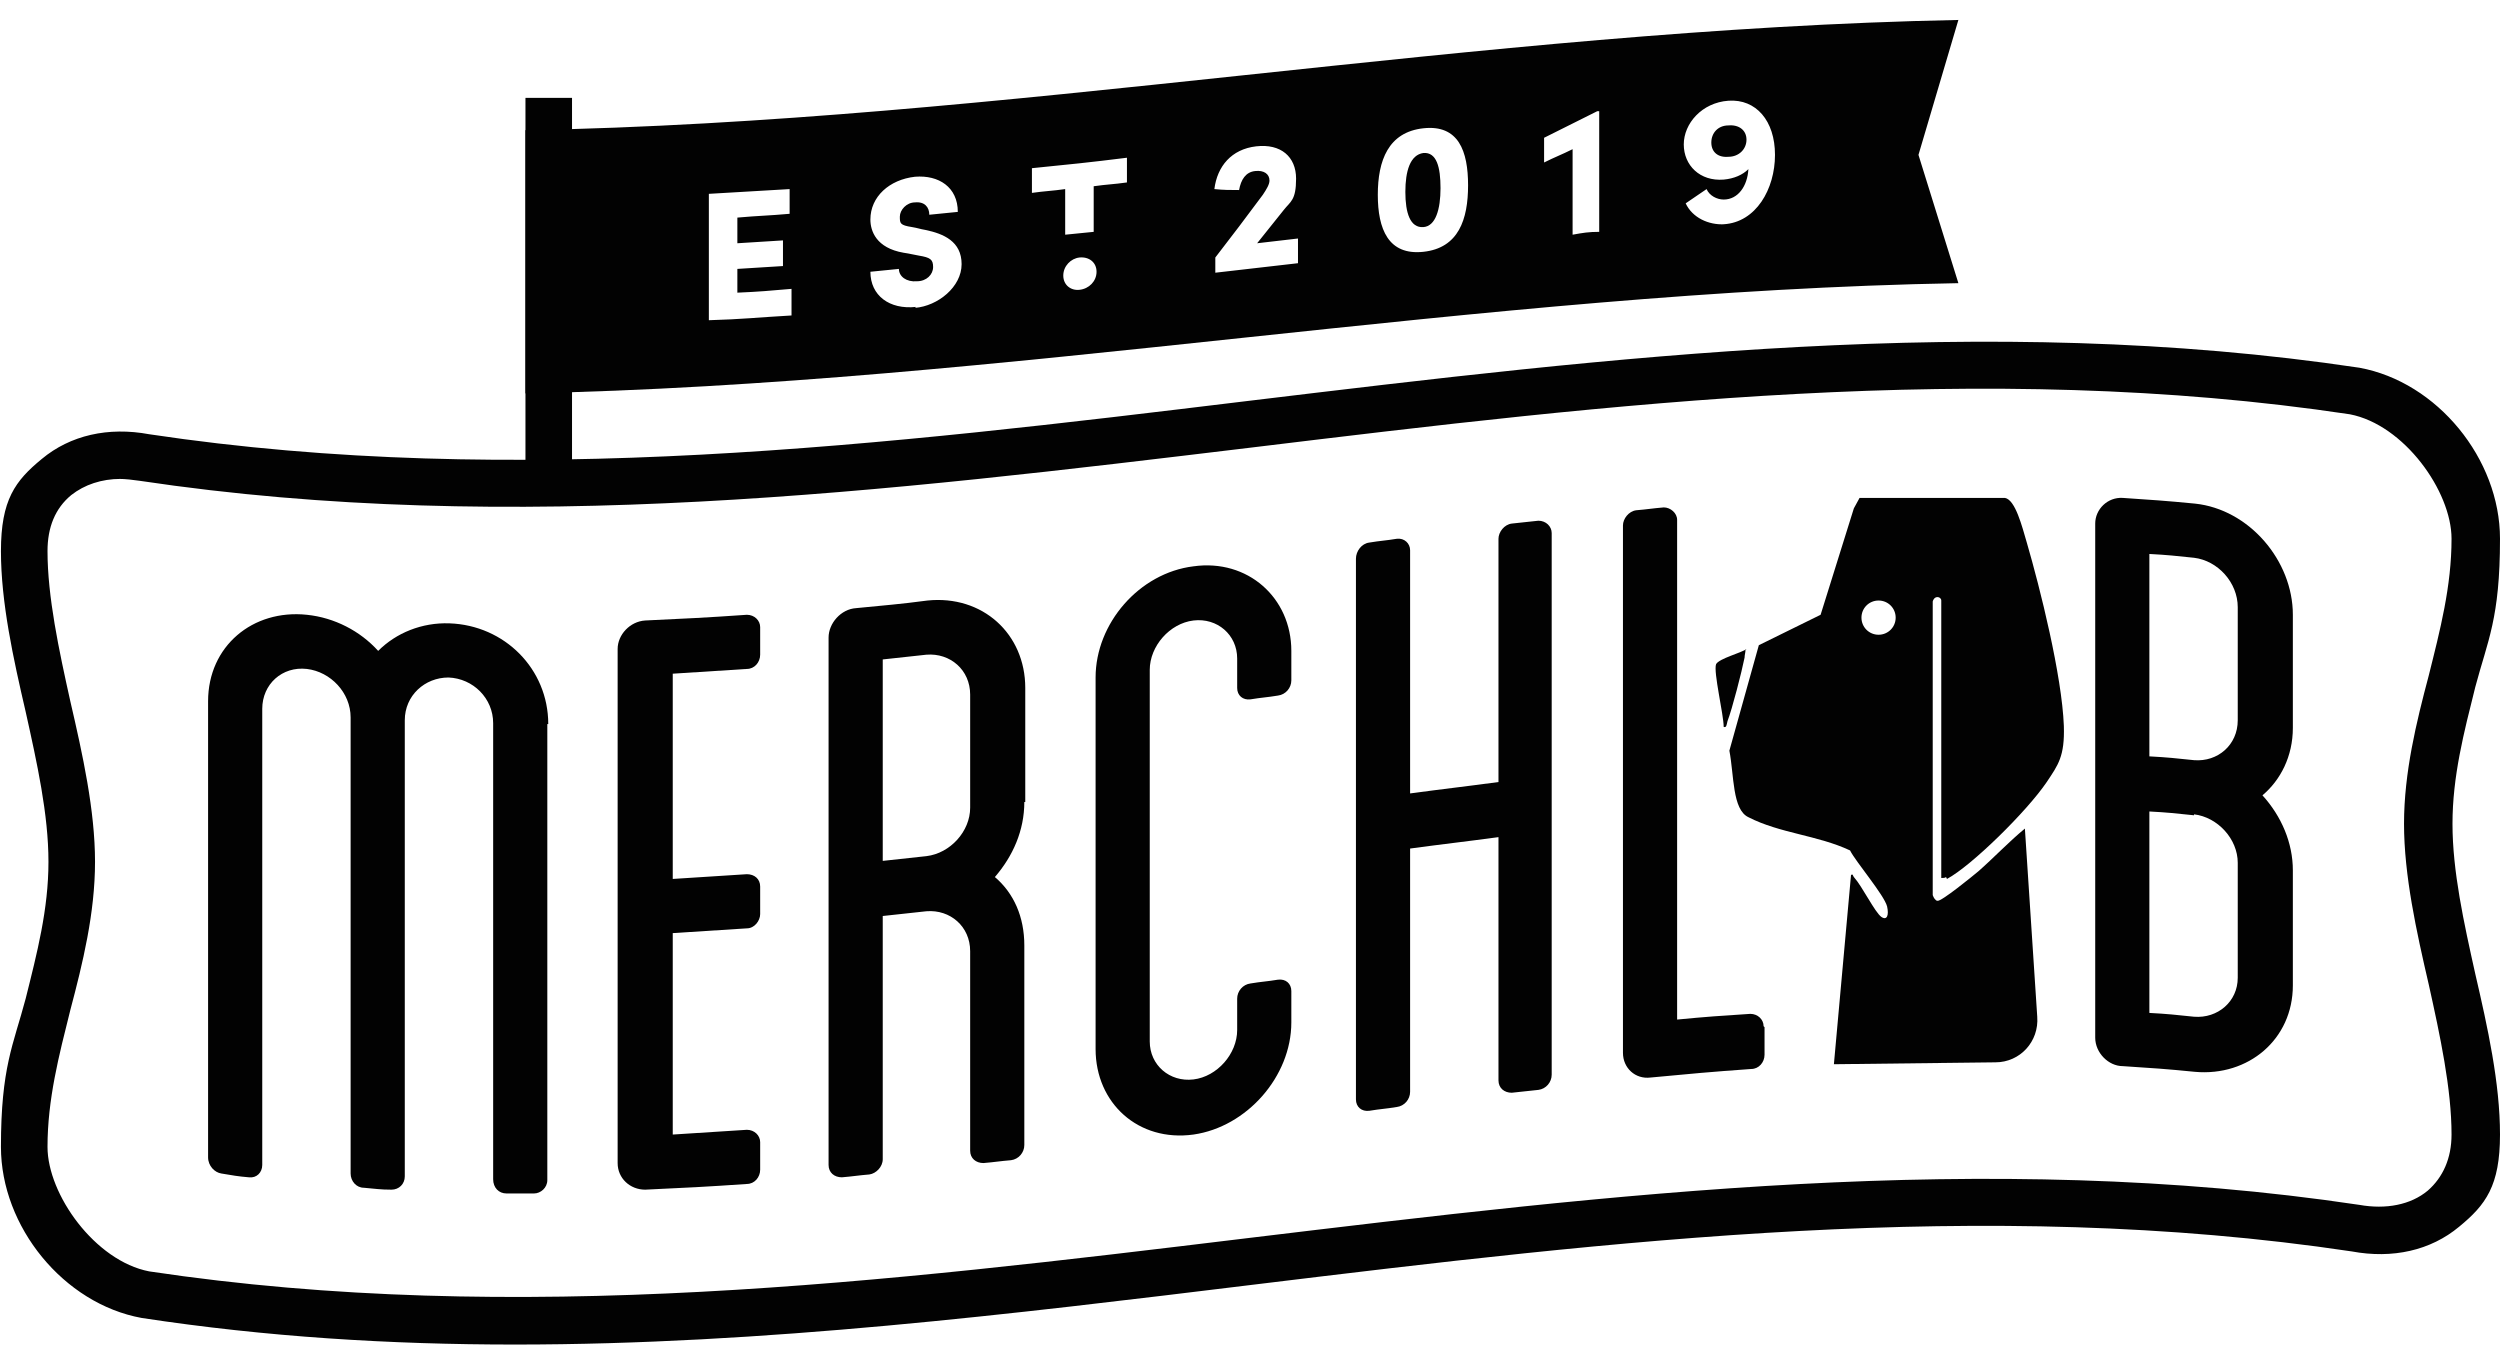 <svg viewBox="0 0 263.1 141.9" version="1.1" xmlns="http://www.w3.org/2000/svg" id="Layer_2">
  
  <defs>
    <style>
      .st0 {
        fill: #020202;
      }
    </style>
  </defs>
  <g>
    <path d="M57.6,76.2v48c0,.8-.7,1.4-1.4,1.4-1.2,0-1.7,0-2.9,0-.8,0-1.4-.6-1.4-1.5v-48c0-2.6-2.1-4.7-4.7-4.8-2.5,0-4.6,1.9-4.6,4.5v48c0,.8-.6,1.4-1.4,1.4-1.2,0-1.7-.1-2.9-.2-.8,0-1.4-.7-1.4-1.5v-48c0-2.6-2.1-4.8-4.6-5.1-2.6-.3-4.7,1.6-4.7,4.2v48c0,.8-.6,1.4-1.4,1.3-1.2-.1-1.7-.2-2.9-.4-.7-.1-1.4-.8-1.4-1.7v-48c0-5.8,4.7-9.7,10.4-9.1,2.9.3,5.6,1.7,7.5,3.8,1.9-1.9,4.6-3,7.5-2.9,5.8.2,10.4,4.8,10.4,10.6" class="st0"></path>
    <path d="M70.8,71.2v21.3c3.1-.2,4.7-.3,7.8-.5.8,0,1.4.5,1.4,1.3v2.9c0,.7-.6,1.5-1.4,1.5-3.1.2-4.7.3-7.8.5v21.2c3.1-.2,4.7-.3,7.8-.5.8,0,1.4.6,1.4,1.3v2.9c0,.8-.6,1.5-1.4,1.5-4.3.3-6.4.4-10.7.6-1.6,0-2.9-1.2-2.9-2.8v-54.1c0-1.5,1.3-2.9,2.9-3,4.3-.2,6.4-.3,10.7-.6.8,0,1.4.6,1.4,1.3v2.9c0,.8-.6,1.5-1.4,1.5-3.1.2-4.7.3-7.8.5" class="st0"></path>
    <path d="M107.8,84.4c0,3-1.2,5.7-3.1,7.9,2,1.7,3.1,4.2,3.1,7.2v21c0,.8-.6,1.5-1.4,1.6-1.2.1-1.7.2-2.9.3-.8,0-1.4-.5-1.4-1.3v-21c0-2.6-2.1-4.4-4.6-4.2-1.8.2-2.8.3-4.6.5v25.6c0,.8-.7,1.5-1.4,1.6-1.2.1-1.7.2-2.9.3-.8,0-1.4-.5-1.4-1.3v-55.5c0-1.5,1.3-3,2.9-3.1,3-.3,4.5-.4,7.5-.8,5.8-.6,10.3,3.5,10.3,9.2v12M102.1,73.1c0-2.6-2.1-4.4-4.6-4.2-1.8.2-2.8.3-4.6.5v21.2c1.8-.2,2.8-.3,4.6-.5,2.5-.3,4.6-2.6,4.6-5.1v-12Z" class="st0"></path>
    <path d="M130.2,72.4v-3.1c0-2.5-2.1-4.3-4.6-4-2.5.3-4.6,2.7-4.6,5.2v39.1c0,2.5,2.1,4.3,4.6,4,2.5-.3,4.6-2.7,4.6-5.2v-3.3c0-.8.6-1.5,1.4-1.6,1.2-.2,1.7-.2,2.9-.4.8-.1,1.4.4,1.4,1.2v3.3c0,5.7-4.7,11-10.3,11.8-5.8.8-10.3-3.3-10.3-9v-39.1c0-5.7,4.6-11,10.3-11.7,5.7-.8,10.3,3.3,10.3,8.9v3.1c0,.8-.6,1.5-1.4,1.6-1.2.2-1.7.2-2.9.4-.8.1-1.4-.4-1.4-1.2" class="st0"></path>
    <path d="M163.3,56.1v57c0,.8-.6,1.5-1.4,1.6-1.1.1-1.7.2-2.8.3-.8,0-1.4-.5-1.4-1.3v-25.6c-3.7.5-5.6.7-9.3,1.2v25.6c0,.8-.6,1.5-1.4,1.6-1.2.2-1.7.2-2.9.4-.8.1-1.4-.4-1.4-1.2v-56.9h0c0-.8.6-1.6,1.4-1.7,1.2-.2,1.7-.2,2.9-.4.8-.1,1.4.5,1.4,1.2v25.6c3.7-.5,5.6-.7,9.3-1.2v-25.6c0-.7.6-1.5,1.4-1.6,1.1-.1,1.7-.2,2.8-.3.8,0,1.4.6,1.4,1.3" class="st0"></path>
    <path d="M185.7,108.1v2.9c0,.8-.6,1.5-1.4,1.5-4.2.3-6.4.5-10.6.9-1.6.2-2.9-1-2.9-2.6v-55.5c0-.7.6-1.5,1.4-1.6,1.2-.1,1.7-.2,2.9-.3.7,0,1.4.6,1.4,1.3v52.6c3.1-.3,4.6-.4,7.7-.6.8,0,1.4.6,1.4,1.3" class="st0"></path>
    <path d="M241.3,76.6c0,3-1.3,5.5-3.2,7.1,2,2.2,3.2,5,3.2,7.9v12.1c0,5.7-4.7,9.6-10.3,9.1-3-.3-4.5-.4-7.6-.6-1.5,0-2.9-1.4-2.9-3v-54.1c0-1.5,1.3-2.8,2.9-2.7,3,.2,4.5.3,7.6.6,5.7.6,10.3,6,10.3,11.7v12ZM235.5,63.9c0-2.6-2.1-4.9-4.6-5.2-1.9-.2-2.8-.3-4.7-.4v21.3c1.9.1,2.8.2,4.7.4,2.5.2,4.6-1.6,4.6-4.2v-12ZM230.9,85.8c-1.9-.2-2.8-.3-4.7-.4v21.2c1.9.1,2.8.2,4.7.4,2.5.2,4.6-1.6,4.6-4.1v-12.1c0-2.5-2.1-4.8-4.6-5.1" class="st0"></path>
    <path d="M54.2,141.5c-13.1,0-26.2-.8-39.3-2.8-8.2-1.5-14.8-9.6-14.8-18s1.3-10.7,2.6-15.6c1.2-4.8,2.4-9.4,2.4-14.4s-1.2-10.4-2.4-15.8c-1.3-5.6-2.6-11.5-2.6-16.9s1.5-7.4,4.3-9.7c3-2.5,7-3.4,11.3-2.6,38.6,5.8,77.7,1.1,115.6-3.5,38.2-4.6,77.6-9.4,117-3.5,8.2,1.5,14.8,9.6,14.8,18s-1.3,10.7-2.6,15.6c-1.2,4.8-2.4,9.4-2.4,14.4s1.2,10.4,2.4,15.8c1.3,5.6,2.6,11.5,2.6,16.9s-1.5,7.4-4.3,9.7c-3,2.5-7,3.4-11.3,2.6-38.7-5.8-77.8-1.1-115.6,3.5-25.4,3.1-51.5,6.3-77.7,6.3M12.7,50.4c-2,0-3.8.6-5.2,1.7-1.7,1.4-2.5,3.4-2.5,5.9,0,4.8,1.2,10.4,2.4,15.8,1.3,5.6,2.6,11.5,2.6,16.9s-1.3,10.7-2.6,15.6c-1.2,4.8-2.4,9.4-2.4,14.4s5,12,10.7,13.1c38.6,5.8,77.7,1.1,115.6-3.5,38.2-4.6,77.6-9.4,117-3.5h0c2.8.5,5.4,0,7.2-1.5,1.6-1.4,2.5-3.4,2.5-5.9,0-4.8-1.2-10.4-2.4-15.8-1.3-5.6-2.6-11.5-2.6-16.9s1.3-10.7,2.6-15.6c1.2-4.8,2.4-9.4,2.4-14.4s-5-12-10.7-13.1c-38.6-5.8-77.7-1.1-115.6,3.5-38.2,4.6-77.6,9.4-117,3.5-.7-.1-1.5-.2-2.2-.2" class="st0"></path>
    <path d="M193,112c0,0,0,.3,0,0" class="st0"></path>
    <path d="M183.8,68.3c-.5.4-2.9,1-3.2,1.6-.3.8.8,5.3.8,6.6.3.1.3-.2.4-.6.5-1.3,1.5-5.2,1.8-6.7,0-.3.1-.5.1-.9" class="st0"></path>
    <path d="M204.9,92.5c2.6-1.4,8.4-7.1,10.5-10.2,1.2-1.8,1.9-2.7,1.8-5.9-.2-5.3-2.5-14.5-3.9-19.3-.5-1.7-1.2-4.5-2.3-4.7h-15.3c0,0-.6,1.1-.6,1.1l-3.5,11.2-6.5,3.2-3.1,11.1c.5,2.6.3,6.2,2,7,3.3,1.7,7.3,1.9,10.7,3.5.6,1.2,3.6,4.7,3.9,5.9.2.9,0,1.5-.6,1.1-.7-.5-2-3.2-2.9-4.2-.1-.1-.1-.4-.3-.2l-1.8,19.9,17-.2c2.6,0,4.6-2.2,4.4-4.8l-1.3-19.8c-1.7,1.4-3.3,3.1-4.9,4.5-.6.5-3.9,3.2-4.3,3.1-.2,0-.4-.3-.5-.6v-30.9c.2-.7.9-.5.9-.1v29.2c.2,0,.4,0,.5-.1M197.7,66.8c-1,0-1.8-.8-1.8-1.8s.8-1.8,1.8-1.8,1.8.8,1.8,1.8-.8,1.8-1.8,1.8" class="st0"></path>
  </g>
  <path d="M193,227.4c0,0,0,.3,0,0" class="st0"></path>
  <path d="M183.8,183.7c-.5.4-2.9,1-3.2,1.6-.3.8.8,5.3.8,6.6.3.1.3-.2.4-.6.5-1.3,1.5-5.2,1.8-6.7,0-.3.1-.5.1-.9" class="st0"></path>
  <g>
    <path d="M149.8,16.1c-1.4.2-1.9,1.9-1.9,4.1s.5,3.8,1.9,3.7c1.3-.1,1.8-1.9,1.8-4.1,0-2.2-.4-3.8-1.8-3.7Z" class="st0"></path>
    <path d="M181.9,13.2c-1.1,0-1.8.8-1.8,1.8s.7,1.6,1.8,1.5c1.1,0,1.9-.8,1.9-1.8,0-1-.8-1.6-1.9-1.5Z" class="st0"></path>
    <path d="M206.1,2.1c-50.5,1-100.3,10.7-150.8,11.6,0,5.5,0,8.2,0,13.6s0,8.4,0,14.1c50.5-1,100.3-10.7,150.8-11.6-1.7-5.4-2.5-8.1-4.2-13.5,1.7-5.7,2.5-8.5,4.2-14.2ZM83.3,33.2c-3.5.2-5.2.4-8.7.5v-13.3c3.4-.2,5.1-.3,8.5-.5v2.6c-2.2.2-3.3.2-5.5.4v2.7c1.9-.1,2.9-.2,4.8-.3v2.7c-1.9.1-2.9.2-4.8.3v2.5c2.3-.1,3.4-.2,5.7-.4v2.6ZM96.4,32.3c-2.8.3-4.8-1.2-4.8-3.7,1.2-.1,1.8-.2,3-.3,0,.8.8,1.4,1.9,1.3,1,0,1.7-.7,1.7-1.5s-.3-1-1.5-1.2c-.6-.1-.9-.2-1.6-.3-2.9-.5-3.5-2.3-3.5-3.5,0-2.4,2-4.2,4.7-4.5,2.5-.2,4.5,1.1,4.5,3.7-1.2.1-1.8.2-3,.3,0-.8-.5-1.4-1.5-1.3-.9,0-1.6.8-1.6,1.5s0,.9,1.3,1.1c.6.1.8.2,1.4.3,1.9.4,3.8,1.2,3.8,3.6s-2.5,4.4-4.9,4.6ZM113.6,30.5c-.9.1-1.7-.5-1.7-1.5s.8-1.8,1.7-1.9c1-.1,1.8.5,1.8,1.5s-.8,1.8-1.8,1.9ZM118.6,19.2c-1.4.2-2.1.2-3.5.4v4.8c-1.2.1-1.8.2-3,.3v-4.8c-1.4.2-2.1.2-3.5.4,0-1.1,0-1.6,0-2.6,4-.4,6-.6,10-1.1,0,1.1,0,1.6,0,2.6ZM136.6,27.7c-3.5.4-5.2.6-8.7,1v-1.6c2-2.6,3-3.9,5-6.6.4-.6.7-1.1.7-1.5,0-.7-.6-1.1-1.5-1-1,.1-1.5.9-1.7,2-1,0-1.6,0-2.6-.1.3-2.4,1.8-4.2,4.4-4.5,2.6-.3,4.2,1.1,4.2,3.4s-.6,2.4-1.3,3.3c-1.1,1.4-1.7,2.1-2.8,3.5,1.7-.2,2.6-.3,4.3-.5v2.6ZM149.8,26.5c-3.7.4-4.8-2.4-4.8-6,0-3.6,1.1-6.6,4.8-7,3.7-.4,4.7,2.4,4.7,6,0,3.6-1,6.6-4.7,7ZM168.3,24.4c-1.1,0-1.7.1-2.8.3,0-3.6,0-5.4,0-9-1.2.6-1.8.8-3,1.4v-2.6c2.2-1.1,3.4-1.7,5.6-2.8,0,0,.1,0,.2,0,0,5.1,0,7.7,0,12.8ZM181.5,23.6c-1.7.1-3.4-.7-4.1-2.2.9-.6,1.3-.9,2.2-1.5.3.7,1.1,1.1,1.8,1.1,1.5,0,2.5-1.4,2.6-3.2-.6.6-1.5,1-2.6,1.1-2.5.2-4.2-1.5-4.2-3.7s1.9-4.4,4.7-4.6c2.9-.2,4.9,2.1,4.9,5.7s-2,7.1-5.4,7.3Z" class="st0"></path>
  </g>
  <rect height="39.7" width="4.9" y="10.3" x="55.3" class="st0"></rect>
</svg>